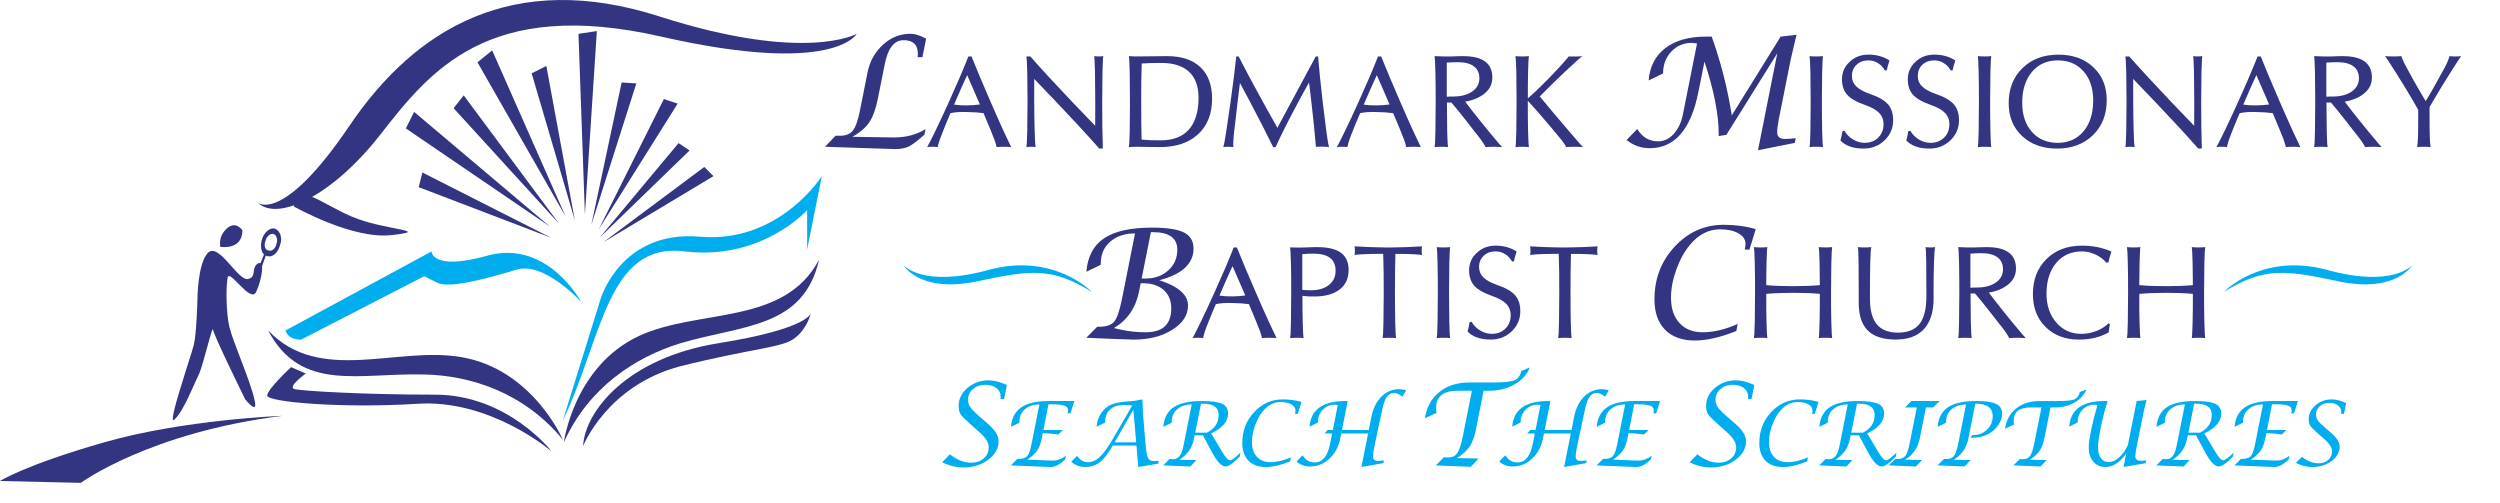 <?xml version="1.0" encoding="utf-8"?>
<!-- Generator: Adobe Illustrator 15.1.0, SVG Export Plug-In . SVG Version: 6.00 Build 0)  -->
<!DOCTYPE svg PUBLIC "-//W3C//DTD SVG 1.1//EN" "http://www.w3.org/Graphics/SVG/1.1/DTD/svg11.dtd">
<svg version="1.1" id="Layer_1" xmlns="http://www.w3.org/2000/svg" xmlns:xlink="http://www.w3.org/1999/xlink" x="0px" y="0px"
	 width="196.031px" height="39.42px" viewBox="0 0 196.031 39.42" style="enable-background:new 0 0 196.031 39.42;"
	 xml:space="preserve">
<style type="text/css">
<![CDATA[
	.st0{fill:#333582;}
	.st1{fill:#00AEEF;}
	.st2{fill-rule:evenodd;clip-rule:evenodd;fill:#333582;}
	.st3{fill-rule:evenodd;clip-rule:evenodd;fill:#00AEEF;}
]]>
</style>
<g>
	<g>
		<path class="st0" d="M64.689,11.509l0.829-0.864h0.339c0.463,0,0.801-0.134,1.015-0.403c0.214-0.268,0.399-0.788,0.555-1.558
			l0.595-2.988c0.175-0.883,0.578-1.612,1.208-2.186s1.346-0.861,2.147-0.861c0.358,0,0.772,0.128,1.243,0.385l-0.292,1.453h-0.374
			c0.012-0.101,0.018-0.185,0.018-0.251c0-0.724-0.374-1.085-1.121-1.085c-0.735,0-1.228,0.628-1.476,1.885l-0.537,2.685
			c-0.16,0.806-0.382,1.424-0.668,1.856c-0.286,0.432-0.731,0.815-1.334,1.149l3.263,0.053c0.938,0,1.762-0.218,2.474-0.654
			l-0.087,0.438c-0.545,0.482-0.954,0.791-1.229,0.925s-0.637,0.202-1.088,0.202L64.689,11.509z"/>
	</g>
	<g>
		<path class="st0" d="M127.546,10.972l0.835-0.858c0.393,0.646,0.939,0.969,1.64,0.969c0.459,0,0.865-0.195,1.22-0.584
			c0.354-0.389,0.595-0.904,0.724-1.546l1.103-5.544c-0.198-0.031-0.336-0.047-0.414-0.047c-0.642,0-1.177,0.229-1.604,0.686
			c-0.429,0.458-0.643,1.026-0.643,1.707l-1.132,0.555c0.082-1.085,0.516-1.93,1.302-2.533c0.785-0.603,1.842-0.905,3.169-0.905
			h0.473c0.72,2.004,1.244,4.064,1.575,6.18l3.828-6.18l1.249-0.146l-0.443,1.874l-0.951,4.768
			c-0.082,0.424-0.122,0.762-0.122,1.015c0,0.343,0.208,0.514,0.624,0.514c0.206,0,0.482-0.021,0.829-0.064l-0.076,0.373
			l-2.883,0.572l1.512-7.599l-3.992,6.396l-0.602,0.093v-0.169c0-1.521-0.371-3.41-1.114-5.667l-0.479,2.381
			c-0.584,2.938-1.855,4.406-3.816,4.406C128.67,11.62,128.068,11.404,127.546,10.972z"/>
	</g>
	<g>
		<path class="st0" d="M85.177,26.485l0.858-0.863h0.123c0.583,0,0.986-0.134,1.208-0.4s0.426-0.862,0.613-1.788L89,18.303
			c-0.801,0-1.449,0.215-1.943,0.645c-0.494,0.43-0.741,0.991-0.741,1.684v0.129l-1.132,0.548c0.097-1.19,0.56-2.064,1.389-2.623
			c0.829-0.558,2.076-0.837,3.741-0.837c1.175,0,2.014,0.126,2.518,0.379s0.756,0.673,0.756,1.261c0,1.187-0.895,2.016-2.685,2.486
			c1.501,0.482,2.252,1.144,2.252,1.983c0,0.751-0.41,1.385-1.231,1.9c-0.821,0.516-1.831,0.772-3.029,0.772l-1.383-0.046
			L85.177,26.485z M87.348,25.727l0.607,0.135c0.595,0.128,1.222,0.192,1.879,0.192c1.338,0,2.007-0.625,2.007-1.874
			c0-0.61-0.199-1.092-0.598-1.444c-0.399-0.352-0.942-0.527-1.631-0.527h-0.169l-0.128,0.653
			C89.058,24.138,88.402,25.093,87.348,25.727z M89.519,21.84h0.304c0.72,0,1.315-0.213,1.786-0.639
			c0.471-0.427,0.706-0.966,0.706-1.62c0-0.918-0.642-1.377-1.926-1.377h-0.146L89.519,21.84z"/>
	</g>
	<g>
		<path class="st0" d="M136.15,25.954c-1.237,0.498-2.322,0.747-3.257,0.747c-1.003,0-1.781-0.282-2.334-0.846
			c-0.553-0.564-0.829-1.358-0.829-2.382c0-1.622,0.53-3.002,1.591-4.14c1.06-1.138,2.343-1.707,3.849-1.707
			c0.898,0,1.733,0.113,2.504,0.339l-0.496,1.605h-0.368c0.039-0.183,0.059-0.333,0.059-0.45c0-0.338-0.185-0.613-0.555-0.823
			c-0.369-0.21-0.85-0.315-1.441-0.315c-0.891,0-1.671,0.397-2.34,1.191c-0.443,0.525-0.806,1.178-1.086,1.956
			c-0.279,0.779-0.42,1.517-0.42,2.214c0,0.841,0.221,1.503,0.662,1.985c0.442,0.483,1.048,0.725,1.818,0.725
			c0.863,0,1.782-0.218,2.755-0.654L136.15,25.954z"/>
	</g>
	<g>
		<path class="st0" d="M73.35,10.258C73.674,9.59,74.025,8.837,74.403,8c0.641-1.414,1.151-2.605,1.529-3.574h0.122h0.126
			c0.381,0.958,0.881,2.146,1.499,3.564c0.364,0.84,0.7,1.597,1.007,2.268l0.603,1.276c-0.168-0.017-0.359-0.025-0.572-0.025
			s-0.401,0.008-0.566,0.025c-0.044-0.179-0.095-0.354-0.154-0.524s-0.158-0.421-0.296-0.752l-0.58-1.387
			c-0.381-0.05-0.812-0.079-1.291-0.086c-0.489-0.02-0.922,0.008-1.3,0.086c-0.215,0.493-0.407,0.955-0.575,1.387
			c-0.125,0.304-0.216,0.541-0.273,0.711c-0.057,0.17-0.109,0.358-0.157,0.564c-0.122-0.017-0.26-0.025-0.416-0.025
			c-0.152,0-0.289,0.008-0.411,0.025c0.034-0.047,0.094-0.157,0.182-0.329C72.967,11.036,73.124,10.721,73.35,10.258z M74.925,7.94
			l-0.112,0.263c0.307,0.047,0.645,0.067,1.013,0.061c0.361-0.007,0.697-0.03,1.008-0.071L76.733,7.95l-0.895-2.06h-0.001
			C75.554,6.5,75.25,7.184,74.925,7.94z"/>
		<path class="st0" d="M81.131,10.257c0.013,0.432,0.025,0.734,0.035,0.904c0.01,0.171,0.022,0.295,0.036,0.373
			c-0.104-0.017-0.225-0.025-0.359-0.025c-0.135,0-0.255,0.008-0.359,0.025c0.013-0.067,0.024-0.187,0.033-0.357
			s0.02-0.477,0.033-0.919c0.013-0.685,0.02-1.448,0.02-2.288s-0.007-1.597-0.02-2.268c-0.014-0.442-0.025-0.749-0.033-0.919
			s-0.02-0.289-0.033-0.357h0.152h0.152c0.881,0.999,2.008,2.221,3.382,3.666l1.707,1.772l0.005-1.823
			c0-0.875-0.007-1.663-0.021-2.365c-0.014-0.445-0.024-0.753-0.033-0.924c-0.008-0.17-0.019-0.288-0.033-0.352
			c0.104,0.017,0.225,0.025,0.359,0.025c0.135,0,0.255-0.008,0.359-0.025c-0.014,0.064-0.024,0.182-0.033,0.352
			c-0.009,0.17-0.02,0.479-0.033,0.924c-0.013,0.699-0.02,1.485-0.02,2.359c0,1.444,0.017,2.649,0.051,3.614h-0.142h-0.141
			c-0.881-1-2.008-2.223-3.382-3.668l-1.717-1.789v1.769C81.099,8.813,81.111,9.578,81.131,10.257z"/>
		<path class="st0" d="M88.583,10.258c0.013-0.685,0.02-1.448,0.02-2.288c0-0.854-0.007-1.618-0.02-2.293
			c-0.014-0.445-0.025-0.753-0.033-0.924s-0.02-0.288-0.033-0.352l0.526,0.025l2.476-0.025c1.13,0,2,0.29,2.61,0.868
			c0.609,0.579,0.914,1.403,0.914,2.473c0,1.178-0.364,2.104-1.093,2.779c-0.729,0.675-1.731,1.013-3.007,1.013l-1.898-0.025
			l-0.526,0.025c0.013-0.064,0.025-0.182,0.035-0.354C88.56,11.011,88.57,10.704,88.583,10.258z M89.515,10.947
			c0.436,0.044,0.942,0.063,1.519,0.056c0.962,0,1.693-0.284,2.194-0.853c0.501-0.568,0.752-1.398,0.752-2.488
			c0-0.891-0.248-1.568-0.744-2.032c-0.496-0.464-1.224-0.696-2.182-0.696c-0.587,0-1.097,0.015-1.529,0.045
			c-0.03,0.847-0.044,1.843-0.041,2.987C89.484,9.116,89.495,10.11,89.515,10.947z"/>
		<path class="st0" d="M96.872,9.494c-0.077,0.611-0.126,1.052-0.148,1.324c-0.021,0.271-0.027,0.51-0.017,0.716
			c-0.115-0.017-0.246-0.025-0.391-0.025s-0.275,0.008-0.391,0.025c0.027-0.088,0.056-0.217,0.088-0.387
			c0.032-0.17,0.082-0.467,0.148-0.889l0.334-2.288c0.196-1.414,0.344-2.595,0.445-3.544h0.092h0.092
			c0.493,0.965,1.13,2.159,1.913,3.579l1.124,2.015h0.002l3.009-5.594h0.092h0.092c0.074,0.949,0.193,2.131,0.359,3.549
			c0.098,0.84,0.192,1.602,0.283,2.283c0.061,0.432,0.105,0.733,0.134,0.904s0.055,0.294,0.078,0.372
			c-0.151-0.024-0.323-0.036-0.516-0.036s-0.362,0.003-0.511,0.01c-0.074-0.948-0.193-2.131-0.358-3.549l-0.176-1.483h-0.006
			c-0.26,0.449-0.527,0.935-0.804,1.458c-0.765,1.421-1.372,2.623-1.82,3.604h-0.092h-0.092c-0.469-0.965-1.079-2.158-1.829-3.579
			l-0.781-1.458h0.004l-0.182,1.463L96.872,9.494z"/>
		<path class="st0" d="M105.472,10.258c0.323-0.668,0.675-1.421,1.053-2.258c0.641-1.414,1.15-2.605,1.528-3.574h0.122h0.126
			c0.382,0.958,0.881,2.146,1.499,3.564c0.364,0.84,0.7,1.597,1.008,2.268l0.602,1.276c-0.168-0.017-0.358-0.025-0.571-0.025
			c-0.212,0-0.401,0.008-0.566,0.025c-0.044-0.179-0.096-0.354-0.154-0.524c-0.06-0.17-0.158-0.421-0.296-0.752l-0.58-1.387
			c-0.382-0.05-0.812-0.079-1.291-0.086c-0.489-0.02-0.923,0.008-1.3,0.086c-0.216,0.493-0.407,0.955-0.575,1.387
			c-0.125,0.304-0.217,0.541-0.273,0.711c-0.058,0.17-0.11,0.358-0.157,0.564c-0.122-0.017-0.261-0.025-0.416-0.025
			c-0.151,0-0.289,0.008-0.41,0.025c0.033-0.047,0.095-0.157,0.182-0.329C105.088,11.036,105.246,10.721,105.472,10.258z
			 M107.046,7.94l-0.111,0.263c0.308,0.047,0.645,0.067,1.013,0.061c0.361-0.007,0.697-0.03,1.008-0.071l-0.101-0.243l-0.895-2.06
			h-0.001C107.675,6.5,107.372,7.184,107.046,7.94z"/>
		<path class="st0" d="M112.554,10.258c0.014-0.685,0.021-1.448,0.021-2.288c0-0.854-0.007-1.618-0.021-2.293
			c-0.014-0.445-0.024-0.753-0.033-0.924c-0.008-0.17-0.02-0.288-0.032-0.352c0.32,0.014,0.59,0.023,0.807,0.028
			c0.218,0.005,0.386,0.004,0.504-0.002c0.192-0.01,0.366-0.017,0.521-0.02s0.294-0.005,0.415-0.005
			c0.763,0,1.334,0.141,1.714,0.421c0.38,0.281,0.569,0.701,0.569,1.262c0,0.582-0.28,1.053-0.84,1.415
			c-0.361,0.23-0.792,0.387-1.291,0.472c0.348,0.462,0.765,0.994,1.25,1.597l0.563,0.693c0.392,0.472,0.659,0.793,0.805,0.963
			c0.146,0.17,0.238,0.274,0.278,0.311c-0.188-0.017-0.404-0.025-0.647-0.025c-0.242,0-0.458,0.008-0.646,0.025
			c-0.088-0.168-0.192-0.338-0.314-0.508c-0.121-0.17-0.318-0.425-0.592-0.766l-0.578-0.743c-0.445-0.569-0.846-1.063-1.2-1.481
			h-0.35c0,0.822,0.007,1.563,0.02,2.224c0.014,0.441,0.025,0.747,0.033,0.917c0.009,0.17,0.02,0.289,0.033,0.356
			c-0.155-0.017-0.331-0.025-0.526-0.025c-0.196,0-0.371,0.008-0.526,0.025c0.013-0.064,0.025-0.182,0.035-0.354
			C112.531,11.011,112.541,10.704,112.554,10.258z M113.445,7.585c0.152-0.014,0.311-0.019,0.477-0.015
			c0.631,0,1.136-0.131,1.514-0.392c0.378-0.261,0.566-0.611,0.566-1.049c0-0.404-0.145-0.714-0.436-0.93
			c-0.29-0.215-0.707-0.323-1.25-0.323c-0.317,0.003-0.607,0.015-0.871,0.035V7.585z"/>
		<path class="st0" d="M119.819,10.258c0.014,0.442,0.024,0.749,0.033,0.919c0.008,0.17,0.02,0.29,0.032,0.357
			c-0.155-0.017-0.33-0.025-0.526-0.025c-0.195,0-0.371,0.008-0.526,0.025c0.014-0.064,0.024-0.182,0.033-0.352
			c0.008-0.17,0.02-0.479,0.033-0.924c0.013-0.685,0.02-1.448,0.02-2.288c0-0.854-0.007-1.618-0.02-2.293
			c-0.014-0.445-0.025-0.753-0.033-0.924c-0.009-0.17-0.02-0.288-0.033-0.352c0.155,0.017,0.331,0.025,0.526,0.025
			c0.196,0,0.371-0.008,0.526-0.025c-0.013,0.068-0.024,0.187-0.032,0.357c-0.009,0.17-0.02,0.477-0.033,0.919
			c-0.014,0.618-0.019,1.291-0.016,2.02h0.016c0.457-0.395,0.989-0.903,1.597-1.524c0.661-0.675,1.191-1.257,1.592-1.747
			c0.158,0.003,0.338,0.005,0.537,0.005s0.377-0.009,0.532-0.025c-0.067,0.043-0.196,0.15-0.385,0.318
			c-0.189,0.168-0.533,0.487-1.033,0.955l-0.84,0.804l-1.084,1.077l1.124,1.352l1.149,1.347c0.412,0.479,0.691,0.804,0.84,0.975
			c0.149,0.17,0.242,0.271,0.279,0.301c-0.192-0.017-0.41-0.025-0.653-0.025c-0.246,0-0.465,0.008-0.657,0.025
			c-0.099-0.175-0.212-0.348-0.342-0.517c-0.13-0.168-0.339-0.422-0.625-0.759l-0.537-0.638c-0.587-0.685-1.09-1.256-1.509-1.711
			h-0.001l-0.005,0.056C119.798,8.815,119.805,9.58,119.819,10.258z"/>
	</g>
	<g>
		<path class="st0" d="M141.958,10.258c0.013-0.685,0.02-1.448,0.02-2.288c0-0.854-0.007-1.618-0.02-2.293
			c-0.014-0.442-0.024-0.749-0.033-0.919s-0.02-0.289-0.033-0.357c0.155,0.017,0.331,0.025,0.526,0.025
			c0.196,0,0.372-0.008,0.527-0.025c-0.014,0.068-0.025,0.187-0.033,0.357c-0.009,0.17-0.02,0.477-0.033,0.919
			c-0.014,0.682-0.021,1.445-0.021,2.288c0,0.851,0.007,1.615,0.021,2.293c0.014,0.442,0.024,0.749,0.033,0.919
			c0.008,0.17,0.02,0.29,0.033,0.357c-0.155-0.017-0.331-0.025-0.527-0.025c-0.195,0-0.371,0.008-0.526,0.025
			c0.014-0.067,0.025-0.188,0.036-0.359C141.934,11.006,141.945,10.701,141.958,10.258z"/>
		<path class="st0" d="M147.795,5.525c-0.139-0.25-0.321-0.444-0.547-0.582c-0.227-0.139-0.473-0.208-0.739-0.208
			c-0.381,0-0.692,0.115-0.934,0.344s-0.362,0.525-0.362,0.886c0,0.321,0.116,0.594,0.35,0.82c0.232,0.226,0.603,0.425,1.108,0.597
			c0.642,0.219,1.099,0.486,1.372,0.8c0.27,0.311,0.405,0.724,0.405,1.24c0,0.625-0.225,1.152-0.674,1.582
			c-0.449,0.431-0.997,0.646-1.646,0.646c-0.408,0-0.765-0.054-1.07-0.162c-0.306-0.108-0.555-0.267-0.747-0.476
			c0.041-0.138,0.071-0.257,0.092-0.357s0.041-0.218,0.061-0.357l0.163-0.049c0.155,0.281,0.379,0.51,0.671,0.686
			c0.291,0.176,0.596,0.264,0.913,0.264c0.436,0,0.791-0.137,1.067-0.41s0.415-0.625,0.415-1.053c0-0.351-0.116-0.646-0.35-0.886
			c-0.232-0.24-0.604-0.447-1.113-0.623c-0.648-0.223-1.11-0.488-1.387-0.795c-0.273-0.304-0.41-0.709-0.41-1.215
			c0-0.54,0.2-0.997,0.603-1.372c0.401-0.375,0.893-0.562,1.473-0.562c0.314,0,0.609,0.039,0.886,0.116
			c0.277,0.078,0.532,0.192,0.765,0.344c-0.051,0.149-0.091,0.277-0.121,0.385c-0.03,0.108-0.063,0.24-0.097,0.395H147.795z"/>
		<path class="st0" d="M152.959,5.525c-0.139-0.25-0.321-0.444-0.547-0.582c-0.227-0.139-0.473-0.208-0.739-0.208
			c-0.382,0-0.693,0.115-0.935,0.344s-0.361,0.525-0.361,0.886c0,0.321,0.116,0.594,0.349,0.82c0.233,0.226,0.603,0.425,1.109,0.597
			c0.641,0.219,1.099,0.486,1.372,0.8c0.27,0.311,0.404,0.724,0.404,1.24c0,0.625-0.225,1.152-0.673,1.582
			c-0.449,0.431-0.997,0.646-1.646,0.646c-0.408,0-0.766-0.054-1.07-0.162c-0.306-0.108-0.555-0.267-0.747-0.476
			c0.041-0.138,0.071-0.257,0.092-0.357c0.02-0.1,0.04-0.218,0.061-0.357l0.163-0.049c0.155,0.281,0.378,0.51,0.67,0.686
			c0.292,0.176,0.597,0.264,0.914,0.264c0.435,0,0.791-0.137,1.067-0.41s0.415-0.625,0.415-1.053c0-0.351-0.116-0.646-0.35-0.886
			c-0.232-0.24-0.604-0.447-1.113-0.623c-0.648-0.223-1.11-0.488-1.388-0.795c-0.273-0.304-0.41-0.709-0.41-1.215
			c0-0.54,0.201-0.997,0.603-1.372c0.401-0.375,0.893-0.562,1.474-0.562c0.313,0,0.609,0.039,0.886,0.116s0.531,0.192,0.765,0.344
			c-0.051,0.149-0.092,0.277-0.122,0.385c-0.03,0.108-0.063,0.24-0.096,0.395H152.959z"/>
		<path class="st0" d="M155.151,10.258c0.014-0.685,0.021-1.448,0.021-2.288c0-0.854-0.007-1.618-0.021-2.293
			c-0.014-0.442-0.024-0.749-0.033-0.919c-0.008-0.17-0.019-0.289-0.032-0.357c0.155,0.017,0.33,0.025,0.526,0.025
			c0.195,0,0.371-0.008,0.526-0.025c-0.014,0.068-0.024,0.187-0.033,0.357c-0.008,0.17-0.02,0.477-0.032,0.919
			c-0.014,0.682-0.021,1.445-0.021,2.288c0,0.851,0.007,1.615,0.021,2.293c0.013,0.442,0.024,0.749,0.032,0.919
			c0.009,0.17,0.02,0.29,0.033,0.357c-0.155-0.017-0.331-0.025-0.526-0.025c-0.196,0-0.371,0.008-0.526,0.025
			c0.014-0.067,0.025-0.188,0.035-0.359C155.127,11.006,155.137,10.701,155.151,10.258z"/>
		<path class="st0" d="M158.555,10.666c-0.7-0.657-1.05-1.515-1.05-2.574c0-1.131,0.36-2.048,1.081-2.751
			c0.72-0.704,1.659-1.056,2.816-1.056c1.131,0,2.046,0.329,2.744,0.987c0.699,0.658,1.048,1.517,1.048,2.577
			c0,1.131-0.36,2.047-1.081,2.749c-0.72,0.702-1.661,1.053-2.822,1.053C160.168,11.65,159.256,11.322,158.555,10.666z
			 M163.375,10.296c0.504-0.603,0.757-1.407,0.757-2.412c0-0.955-0.253-1.719-0.757-2.291c-0.505-0.572-1.181-0.858-2.028-0.858
			c-0.84,0-1.514,0.302-2.02,0.906c-0.506,0.604-0.76,1.409-0.76,2.415c0,0.952,0.254,1.714,0.76,2.286
			c0.506,0.572,1.18,0.858,2.02,0.858C162.195,11.2,162.871,10.899,163.375,10.296z"/>
		<path class="st0" d="M167.306,10.257c0.014,0.432,0.025,0.734,0.035,0.904c0.011,0.171,0.022,0.295,0.036,0.373
			c-0.105-0.017-0.225-0.025-0.36-0.025c-0.135,0-0.255,0.008-0.359,0.025c0.014-0.067,0.024-0.187,0.033-0.357
			s0.02-0.477,0.033-0.919c0.014-0.685,0.021-1.448,0.021-2.288s-0.007-1.597-0.021-2.268c-0.014-0.442-0.024-0.749-0.033-0.919
			s-0.02-0.289-0.033-0.357h0.152h0.151c0.882,0.999,2.009,2.221,3.383,3.666l1.706,1.772l0.006-1.823
			c0-0.875-0.008-1.663-0.021-2.365c-0.014-0.445-0.024-0.753-0.033-0.924c-0.008-0.17-0.02-0.288-0.033-0.352
			c0.105,0.017,0.225,0.025,0.36,0.025c0.135,0,0.254-0.008,0.359-0.025c-0.014,0.064-0.025,0.182-0.033,0.352
			c-0.009,0.17-0.02,0.479-0.033,0.924c-0.014,0.699-0.021,1.485-0.021,2.359c0,1.444,0.018,2.649,0.051,3.614h-0.141h-0.142
			c-0.881-1-2.009-2.223-3.383-3.668l-1.716-1.789v1.769C167.274,8.813,167.286,9.578,167.306,10.257z"/>
		<path class="st0" d="M174.439,10.258c0.324-0.668,0.675-1.421,1.053-2.258c0.642-1.414,1.151-2.605,1.529-3.574h0.121h0.127
			c0.382,0.958,0.881,2.146,1.499,3.564c0.364,0.84,0.7,1.597,1.007,2.268l0.603,1.276c-0.169-0.017-0.359-0.025-0.571-0.025
			c-0.213,0-0.401,0.008-0.566,0.025c-0.044-0.179-0.096-0.354-0.155-0.524c-0.059-0.17-0.157-0.421-0.296-0.752l-0.579-1.387
			c-0.382-0.05-0.813-0.079-1.291-0.086c-0.489-0.02-0.923,0.008-1.301,0.086c-0.215,0.493-0.407,0.955-0.575,1.387
			c-0.125,0.304-0.216,0.541-0.273,0.711s-0.109,0.358-0.156,0.564c-0.122-0.017-0.261-0.025-0.416-0.025
			c-0.152,0-0.289,0.008-0.411,0.025c0.034-0.047,0.095-0.157,0.183-0.329C174.056,11.036,174.213,10.721,174.439,10.258z
			 M176.014,7.94l-0.111,0.263c0.307,0.047,0.645,0.067,1.013,0.061c0.361-0.007,0.697-0.03,1.008-0.071l-0.102-0.243l-0.894-2.06
			h-0.002C176.643,6.5,176.338,7.184,176.014,7.94z"/>
		<path class="st0" d="M181.522,10.258c0.013-0.685,0.02-1.448,0.02-2.288c0-0.854-0.007-1.618-0.02-2.293
			c-0.014-0.445-0.024-0.753-0.033-0.924s-0.02-0.288-0.033-0.352c0.321,0.014,0.59,0.023,0.808,0.028
			c0.218,0.005,0.386,0.004,0.504-0.002c0.192-0.01,0.366-0.017,0.521-0.02s0.293-0.005,0.415-0.005
			c0.763,0,1.334,0.141,1.714,0.421c0.379,0.281,0.569,0.701,0.569,1.262c0,0.582-0.28,1.053-0.841,1.415
			c-0.36,0.23-0.791,0.387-1.291,0.472c0.348,0.462,0.765,0.994,1.251,1.597l0.562,0.693c0.392,0.472,0.66,0.793,0.806,0.963
			c0.145,0.17,0.237,0.274,0.278,0.311c-0.189-0.017-0.405-0.025-0.647-0.025c-0.243,0-0.459,0.008-0.647,0.025
			c-0.088-0.168-0.192-0.338-0.313-0.508c-0.122-0.17-0.319-0.425-0.593-0.766l-0.577-0.743c-0.446-0.569-0.847-1.063-1.201-1.481
			h-0.35c0,0.822,0.007,1.563,0.021,2.224c0.014,0.441,0.024,0.747,0.033,0.917c0.008,0.17,0.02,0.289,0.032,0.356
			c-0.155-0.017-0.33-0.025-0.526-0.025c-0.195,0-0.371,0.008-0.526,0.025c0.014-0.064,0.025-0.182,0.036-0.354
			C181.498,11.011,181.508,10.704,181.522,10.258z M182.413,7.585c0.152-0.014,0.311-0.019,0.476-0.015
			c0.632,0,1.136-0.131,1.514-0.392c0.378-0.261,0.567-0.611,0.567-1.049c0-0.404-0.146-0.714-0.436-0.93
			c-0.29-0.215-0.707-0.323-1.25-0.323c-0.317,0.003-0.607,0.015-0.871,0.035V7.585z"/>
		<path class="st0" d="M189.617,8.608c-0.304-0.54-0.677-1.173-1.119-1.898l-0.643-1.033c-0.301-0.473-0.507-0.794-0.618-0.964
			s-0.184-0.274-0.218-0.312c0.186,0.017,0.398,0.025,0.638,0.025s0.452-0.008,0.638-0.025c0.064,0.189,0.138,0.369,0.22,0.54
			c0.083,0.17,0.216,0.416,0.397,0.736l0.386,0.699c0.337,0.601,0.64,1.117,0.906,1.549l0.002,0.002
			c0.256-0.412,0.537-0.898,0.844-1.459l0.435-0.791c0.162-0.284,0.283-0.51,0.362-0.681s0.157-0.369,0.235-0.595
			c0.135,0.017,0.287,0.025,0.456,0.025s0.318-0.008,0.45-0.025c-0.033,0.037-0.106,0.141-0.218,0.312s-0.316,0.492-0.617,0.964
			l-0.598,0.957c-0.404,0.665-0.754,1.252-1.048,1.762v0.587c0,0.797,0.005,1.365,0.016,1.704c0.01,0.339,0.032,0.622,0.065,0.848
			c-0.155-0.017-0.331-0.025-0.526-0.025s-0.371,0.008-0.526,0.025c0.033-0.226,0.056-0.509,0.065-0.848
			c0.011-0.339,0.016-0.907,0.016-1.704V8.608z"/>
	</g>
	<g>
		<path class="st0" d="M94.158,25.235c0.324-0.669,0.675-1.421,1.053-2.259c0.641-1.414,1.151-2.604,1.529-3.574h0.122h0.126
			c0.381,0.958,0.881,2.147,1.499,3.564c0.364,0.841,0.7,1.597,1.008,2.269l0.602,1.275c-0.168-0.017-0.358-0.025-0.571-0.025
			c-0.212,0-0.401,0.009-0.566,0.025c-0.044-0.179-0.096-0.354-0.154-0.524c-0.06-0.17-0.158-0.421-0.296-0.751l-0.58-1.388
			c-0.381-0.051-0.812-0.079-1.291-0.086c-0.489-0.021-0.922,0.009-1.3,0.086c-0.215,0.493-0.407,0.955-0.575,1.388
			c-0.125,0.304-0.216,0.54-0.273,0.711c-0.057,0.17-0.109,0.358-0.157,0.564c-0.122-0.017-0.26-0.025-0.416-0.025
			c-0.152,0-0.289,0.009-0.411,0.025c0.034-0.047,0.094-0.157,0.182-0.329C93.775,26.013,93.932,25.697,94.158,25.235z
			 M95.733,22.916l-0.112,0.264c0.307,0.047,0.645,0.067,1.013,0.061c0.361-0.007,0.697-0.03,1.008-0.071l-0.101-0.242l-0.895-2.061
			h-0.001C96.362,21.477,96.058,22.16,95.733,22.916z"/>
		<path class="st0" d="M101.226,25.235c0.013-0.686,0.02-1.448,0.02-2.289c0.004-0.837-0.003-1.595-0.02-2.272
			c-0.014-0.442-0.025-0.749-0.033-0.919c-0.009-0.17-0.02-0.29-0.033-0.357c0.267,0.01,0.5,0.015,0.701,0.015
			s0.37-0.003,0.509-0.01c0.183-0.01,0.35-0.017,0.501-0.02c0.152-0.003,0.292-0.005,0.421-0.005c0.833,0,1.451,0.147,1.853,0.44
			c0.401,0.294,0.603,0.747,0.603,1.357c0,0.658-0.237,1.169-0.712,1.531c-0.474,0.363-1.143,0.544-2.007,0.544
			c-0.334,0.004-0.635-0.013-0.901-0.05c-0.003,0.749,0.004,1.427,0.021,2.035c0.014,0.445,0.024,0.753,0.033,0.924
			c0.008,0.17,0.02,0.287,0.032,0.352c-0.155-0.017-0.33-0.025-0.526-0.025c-0.195,0-0.371,0.009-0.526,0.025
			c0.014-0.067,0.025-0.188,0.035-0.359C101.202,25.982,101.212,25.677,101.226,25.235z M102.117,22.729
			c0.213,0.021,0.442,0.031,0.688,0.031c0.584,0,1.051-0.14,1.399-0.418c0.35-0.278,0.524-0.65,0.524-1.116
			c0-0.442-0.146-0.775-0.436-1s-0.719-0.337-1.286-0.337c-0.327,0-0.624,0.014-0.891,0.041V22.729z"/>
		<path class="st0" d="M108.48,25.234c0.014-0.687,0.021-1.449,0.021-2.29c0.003-1.18-0.01-2.192-0.041-3.04l-0.546,0.005
			c-0.338,0-0.676,0.008-1.016,0.025c-0.339,0.017-0.567,0.037-0.686,0.061c0.02-0.098,0.03-0.211,0.03-0.339
			c0-0.128-0.011-0.242-0.03-0.339c0.378,0.023,0.805,0.044,1.28,0.061c0.477,0.017,0.843,0.025,1.099,0.025h0.269h0.269
			c0.276,0,0.652-0.008,1.129-0.025c0.476-0.017,0.893-0.037,1.25-0.061c-0.021,0.098-0.03,0.211-0.03,0.339
			c0,0.128,0.01,0.241,0.03,0.339c-0.125-0.023-0.356-0.044-0.696-0.061c-0.339-0.017-0.674-0.025-1.005-0.025h-0.39
			c-0.023,0.845-0.035,1.854-0.035,3.029c0,0.852,0.007,1.616,0.021,2.296c0.013,0.442,0.024,0.749,0.032,0.919
			c0.009,0.171,0.02,0.29,0.033,0.357c-0.155-0.017-0.331-0.025-0.526-0.025c-0.196,0-0.371,0.009-0.526,0.025
			c0.014-0.067,0.025-0.188,0.035-0.359C108.457,25.982,108.466,25.677,108.48,25.234z"/>
		<path class="st0" d="M112.722,25.235c0.014-0.686,0.021-1.448,0.021-2.289c0-0.854-0.007-1.618-0.021-2.293
			c-0.013-0.442-0.024-0.749-0.032-0.919c-0.009-0.17-0.02-0.289-0.033-0.357c0.155,0.017,0.331,0.025,0.526,0.025
			c0.196,0,0.371-0.008,0.526-0.025c-0.014,0.068-0.024,0.187-0.032,0.357c-0.009,0.17-0.02,0.477-0.033,0.919
			c-0.014,0.682-0.021,1.444-0.021,2.288c0,0.851,0.007,1.615,0.021,2.294c0.014,0.441,0.024,0.748,0.033,0.918
			c0.008,0.171,0.019,0.29,0.032,0.357c-0.155-0.017-0.33-0.025-0.526-0.025c-0.195,0-0.371,0.009-0.526,0.025
			c0.014-0.067,0.025-0.188,0.035-0.359C112.699,25.982,112.709,25.677,112.722,25.235z"/>
		<path class="st0" d="M118.56,20.502c-0.139-0.25-0.321-0.444-0.547-0.583c-0.227-0.139-0.473-0.208-0.739-0.208
			c-0.382,0-0.693,0.115-0.935,0.344c-0.241,0.229-0.361,0.525-0.361,0.886c0,0.32,0.116,0.594,0.349,0.819
			c0.233,0.227,0.603,0.426,1.109,0.598c0.641,0.22,1.099,0.486,1.372,0.8c0.27,0.311,0.404,0.724,0.404,1.24
			c0,0.625-0.225,1.152-0.673,1.582c-0.449,0.431-0.997,0.646-1.646,0.646c-0.408,0-0.766-0.054-1.07-0.162
			c-0.306-0.107-0.555-0.267-0.747-0.476c0.041-0.139,0.071-0.258,0.092-0.357c0.02-0.099,0.04-0.218,0.061-0.356l0.163-0.049
			c0.155,0.281,0.378,0.51,0.67,0.686c0.292,0.177,0.597,0.265,0.914,0.265c0.435,0,0.791-0.137,1.067-0.41s0.415-0.624,0.415-1.053
			c0-0.352-0.116-0.646-0.35-0.887c-0.232-0.239-0.604-0.446-1.113-0.622c-0.648-0.223-1.11-0.488-1.388-0.795
			c-0.273-0.304-0.41-0.709-0.41-1.215c0-0.54,0.201-0.998,0.603-1.372c0.401-0.375,0.893-0.562,1.474-0.562
			c0.313,0,0.609,0.039,0.886,0.116s0.531,0.192,0.765,0.344c-0.051,0.149-0.092,0.277-0.122,0.385
			c-0.03,0.108-0.063,0.24-0.096,0.396H118.56z"/>
		<path class="st0" d="M122.245,25.234c0.014-0.687,0.021-1.449,0.021-2.29c0.004-1.18-0.01-2.192-0.04-3.04l-0.547,0.005
			c-0.338,0-0.676,0.008-1.016,0.025c-0.339,0.017-0.567,0.037-0.686,0.061c0.021-0.098,0.03-0.211,0.03-0.339
			c0-0.128-0.01-0.242-0.03-0.339c0.378,0.023,0.805,0.044,1.281,0.061c0.476,0.017,0.842,0.025,1.099,0.025h0.268h0.269
			c0.276,0,0.653-0.008,1.129-0.025c0.476-0.017,0.893-0.037,1.25-0.061c-0.02,0.098-0.03,0.211-0.03,0.339
			c0,0.128,0.011,0.241,0.03,0.339c-0.124-0.023-0.356-0.044-0.695-0.061c-0.34-0.017-0.675-0.025-1.005-0.025h-0.391
			c-0.023,0.845-0.035,1.854-0.035,3.029c0,0.852,0.007,1.616,0.021,2.296c0.014,0.442,0.024,0.749,0.033,0.919
			c0.008,0.171,0.019,0.29,0.032,0.357c-0.155-0.017-0.33-0.025-0.526-0.025c-0.195,0-0.371,0.009-0.526,0.025
			c0.014-0.067,0.025-0.188,0.035-0.359C122.221,25.982,122.232,25.677,122.245,25.234z"/>
	</g>
	<g>
		<path class="st0" d="M137.596,25.235c0.014-0.686,0.021-1.448,0.021-2.289c0.003-0.854-0.004-1.618-0.021-2.293
			c-0.014-0.442-0.024-0.749-0.033-0.919s-0.02-0.289-0.033-0.357c0.155,0.017,0.331,0.025,0.527,0.025
			c0.195,0,0.371-0.008,0.526-0.025c-0.014,0.064-0.024,0.182-0.033,0.353c-0.009,0.171-0.02,0.479-0.033,0.925
			c-0.014,0.524-0.02,1.092-0.02,1.704c0.614,0.054,1.313,0.081,2.096,0.081c0.786,0,1.488-0.027,2.105-0.081l-0.02-1.704
			c-0.014-0.446-0.025-0.754-0.033-0.925c-0.009-0.17-0.02-0.288-0.033-0.353c0.155,0.017,0.331,0.025,0.526,0.025
			c0.196,0,0.371-0.008,0.526-0.025c-0.013,0.068-0.024,0.187-0.032,0.357c-0.009,0.17-0.02,0.477-0.033,0.919
			c-0.014,0.682-0.021,1.444-0.021,2.288c-0.003,0.851,0.004,1.615,0.021,2.294c0.014,0.441,0.024,0.748,0.033,0.918
			c0.008,0.171,0.02,0.29,0.032,0.357c-0.155-0.017-0.33-0.025-0.526-0.025c-0.195,0-0.371,0.009-0.526,0.025
			c0.014-0.064,0.024-0.182,0.033-0.352c0.008-0.171,0.02-0.479,0.033-0.924c0.017-0.655,0.023-1.386,0.02-2.192
			c-0.61-0.058-1.31-0.084-2.096-0.081c-0.786,0-1.486,0.027-2.101,0.081c-0.011,0.81-0.005,1.541,0.015,2.192
			c0.014,0.445,0.024,0.753,0.033,0.924c0.009,0.17,0.02,0.287,0.033,0.352c-0.155-0.017-0.331-0.025-0.526-0.025
			c-0.196,0-0.372,0.009-0.527,0.025c0.014-0.067,0.025-0.188,0.036-0.359C137.573,25.982,137.583,25.677,137.596,25.235z"/>
		<path class="st0" d="M151.618,23.397c0,1.057-0.251,1.858-0.754,2.407c-0.503,0.548-1.24,0.822-2.212,0.822
			c-0.985,0-1.715-0.234-2.189-0.703c-0.474-0.47-0.713-1.193-0.716-2.172v-0.734l-0.01-2.364c-0.007-0.418-0.014-0.713-0.021-0.883
			s-0.019-0.301-0.035-0.393c0.154,0.017,0.33,0.025,0.525,0.025c0.196,0,0.371-0.008,0.526-0.025
			c-0.021,0.095-0.035,0.227-0.046,0.397c-0.01,0.17-0.021,0.463-0.035,0.878c-0.017,0.698-0.025,1.485-0.025,2.359v0.42
			c0.003,0.901,0.184,1.568,0.542,2.002c0.357,0.434,0.908,0.65,1.651,0.65c0.776,0,1.344-0.229,1.701-0.688
			c0.358-0.459,0.535-1.185,0.532-2.177v-0.202l-0.011-2.364c-0.007-0.432-0.013-0.733-0.02-0.904s-0.018-0.294-0.03-0.372
			c0.11,0.017,0.235,0.025,0.373,0.025s0.263-0.008,0.374-0.025c-0.023,0.118-0.042,0.263-0.054,0.433s-0.024,0.451-0.038,0.843
			c-0.02,0.698-0.03,1.485-0.03,2.359V23.397z"/>
		<path class="st0" d="M153.614,25.235c0.014-0.686,0.021-1.448,0.021-2.289c0-0.854-0.007-1.618-0.021-2.293
			c-0.014-0.445-0.024-0.753-0.033-0.924c-0.008-0.17-0.02-0.288-0.032-0.352c0.32,0.014,0.589,0.023,0.807,0.028
			c0.218,0.005,0.386,0.004,0.504-0.002c0.192-0.01,0.366-0.017,0.521-0.02s0.294-0.005,0.415-0.005
			c0.763,0,1.334,0.141,1.714,0.421c0.38,0.281,0.569,0.702,0.569,1.262c0,0.582-0.28,1.053-0.84,1.415
			c-0.361,0.229-0.792,0.387-1.291,0.471c0.348,0.462,0.765,0.994,1.25,1.598l0.563,0.692c0.392,0.473,0.659,0.793,0.805,0.964
			c0.145,0.17,0.238,0.273,0.278,0.311c-0.188-0.017-0.404-0.025-0.647-0.025c-0.242,0-0.458,0.009-0.646,0.025
			c-0.088-0.169-0.192-0.338-0.314-0.508c-0.121-0.171-0.318-0.426-0.592-0.767l-0.578-0.742c-0.445-0.57-0.846-1.063-1.2-1.481
			h-0.35c0,0.822,0.007,1.563,0.02,2.224c0.014,0.442,0.024,0.748,0.033,0.918s0.02,0.289,0.033,0.356
			c-0.155-0.017-0.331-0.025-0.526-0.025c-0.196,0-0.372,0.009-0.526,0.025c0.013-0.064,0.024-0.183,0.035-0.354
			C153.59,25.987,153.6,25.681,153.614,25.235z M154.504,22.562c0.152-0.013,0.311-0.019,0.477-0.015
			c0.631,0,1.136-0.131,1.514-0.392s0.566-0.61,0.566-1.049c0-0.404-0.145-0.714-0.436-0.93c-0.29-0.215-0.707-0.323-1.25-0.323
			c-0.317,0.003-0.607,0.015-0.871,0.035V22.562z"/>
		<path class="st0" d="M165.44,25.447c-0.023,0.115-0.042,0.216-0.056,0.304s-0.023,0.191-0.03,0.31
			c-0.358,0.195-0.725,0.339-1.099,0.43c-0.375,0.091-0.792,0.137-1.251,0.137c-1.069,0-1.938-0.329-2.602-0.987
			c-0.665-0.658-0.998-1.517-0.998-2.576c0-1.131,0.354-2.047,1.061-2.749s1.63-1.053,2.768-1.053c0.435,0,0.839,0.037,1.212,0.111
			s0.745,0.191,1.116,0.349c-0.054,0.166-0.098,0.308-0.132,0.428c-0.033,0.12-0.069,0.265-0.106,0.433l-0.167,0.007
			c-0.227-0.268-0.512-0.48-0.857-0.639c-0.347-0.159-0.696-0.238-1.051-0.238c-0.84,0-1.513,0.302-2.019,0.906
			c-0.506,0.604-0.759,1.409-0.759,2.415c0,0.911,0.256,1.662,0.769,2.255s1.163,0.889,1.949,0.889c0.411,0,0.811-0.075,1.196-0.226
			c0.387-0.15,0.71-0.355,0.97-0.615L165.44,25.447z"/>
		<path class="st0" d="M166.847,25.235c0.014-0.686,0.021-1.448,0.021-2.289c0.003-0.854-0.004-1.618-0.021-2.293
			c-0.014-0.442-0.024-0.749-0.033-0.919c-0.008-0.17-0.02-0.289-0.032-0.357c0.154,0.017,0.33,0.025,0.526,0.025
			c0.195,0,0.371-0.008,0.526-0.025c-0.014,0.064-0.024,0.182-0.033,0.353c-0.009,0.171-0.02,0.479-0.033,0.925
			c-0.013,0.524-0.02,1.092-0.02,1.704c0.614,0.054,1.313,0.081,2.096,0.081c0.786,0,1.488-0.027,2.105-0.081l-0.02-1.704
			c-0.014-0.446-0.024-0.754-0.033-0.925c-0.009-0.17-0.02-0.288-0.033-0.353c0.155,0.017,0.331,0.025,0.526,0.025
			c0.196,0,0.372-0.008,0.527-0.025c-0.014,0.068-0.025,0.187-0.033,0.357c-0.009,0.17-0.02,0.477-0.033,0.919
			c-0.014,0.682-0.021,1.444-0.021,2.288c-0.003,0.851,0.004,1.615,0.021,2.294c0.014,0.441,0.024,0.748,0.033,0.918
			c0.008,0.171,0.02,0.29,0.033,0.357c-0.155-0.017-0.331-0.025-0.527-0.025c-0.195,0-0.371,0.009-0.526,0.025
			c0.014-0.064,0.024-0.182,0.033-0.352c0.009-0.171,0.02-0.479,0.033-0.924c0.017-0.655,0.023-1.386,0.02-2.192
			c-0.61-0.058-1.31-0.084-2.096-0.081c-0.786,0-1.486,0.027-2.101,0.081c-0.011,0.81-0.005,1.541,0.015,2.192
			c0.014,0.445,0.024,0.753,0.033,0.924c0.009,0.17,0.02,0.287,0.033,0.352c-0.155-0.017-0.331-0.025-0.526-0.025
			c-0.196,0-0.372,0.009-0.526,0.025c0.013-0.067,0.024-0.188,0.035-0.359C166.824,25.982,166.833,25.677,166.847,25.235z"/>
	</g>
	<g>
		<path class="st2" d="M44.136,34.477c0,0-2.376-5.544-7.992-6.479c-5.04-0.864-11.088,2.159-15.12-2.088
			c2.592,4.896,7.128,3.312,12.24,3.455C36.936,29.437,41.112,30.805,44.136,34.477z"/>
		<path class="st2" d="M44.208,34.693c0,0,0.792-5.977,5.904-8.353c4.68-2.16,11.376-0.792,14.112-5.977
			c-1.224,5.4-6.048,5.112-10.872,6.553C49.824,27.997,46.152,30.373,44.208,34.693z"/>
		<path class="st3" d="M22.392,25.909l11.448-6.192c0,0,0,1.584,4.536,0.288c4.608-1.152,7.2,3.672,7.2,3.672
			s-2.952-3.24-5.112-2.521c-2.16,0.648-5.256,1.513-6.192,1.009c-1.008-0.505-1.008-0.505-1.008-0.505l-9.648,4.969
			C23.616,26.629,22.608,26.701,22.392,25.909z"/>
		<path class="st3" d="M44.136,32.965l2.952-9.504c0,0,1.584-5.472,7.848-4.896c6.192,0.504,9.504-4.752,9.504-4.752l-1.152,5.759
			v-3.096c0,0-3.528,3.96-9.576,3.24C47.592,18.925,47.232,26.557,44.136,32.965z"/>
		<g>
			<polygon class="st2" points="43.2,18.637 33.12,13.525 32.832,14.677 			"/>
			<polygon class="st2" points="43.128,17.773 32.472,8.773 31.824,10.069 			"/>
			<polygon class="st2" points="43.848,17.557 36.36,7.477 35.568,8.485 			"/>
			<polygon class="st2" points="44.352,16.981 38.592,3.949 37.44,4.885 			"/>
			<polygon class="st2" points="45.072,17.269 42.84,5.173 41.688,5.749 			"/>
			<polygon class="st2" points="45.864,16.837 46.8,2.437 45.36,2.653 			"/>
			<polygon class="st2" points="46.368,17.629 49.896,6.541 48.744,6.469 			"/>
			<polygon class="st2" points="46.944,17.989 53.136,8.125 52.056,7.765 			"/>
			<polygon class="st2" points="47.016,18.637 54.072,11.797 53.208,11.221 			"/>
			<polygon class="st2" points="47.304,18.997 55.944,13.813 55.224,13.093 			"/>
			<path class="st2" d="M20.232,15.901c0,0,1.944,1.656,7.128-5.976c5.184-7.704,12.888-12.312,24.336-8.64
				c11.448,3.672,15.48,1.368,15.48,1.368S65.448,5.965,51.84,2.869c-13.608-3.096-18.144,2.736-22.032,7.704
				C25.92,15.541,21.672,17.341,20.232,15.901z"/>
			<path class="st2" d="M23.04,16.189c0,0,4.68,2.664,7.776,2.232c3.096-0.36-0.72-0.36-3.24-1.44S23.256,14.173,23.04,16.189z"/>
		</g>
		<path class="st2" d="M22.824,28.789c0,0-1.872,1.728-1.872,2.232c0,0.504,5.832,1.007,11.664,0.647
			c5.832-0.433,10.656,3.744,10.656,3.744s-3.456-4.465-9.144-4.465c-5.616,0-10.368-0.288-11.016-0.432s0.864-1.224,0.864-1.224
			L22.824,28.789z"/>
		<path class="st2" d="M45.72,34.981c0,0,1.872-4.752,7.632-6.265c5.76-1.439,8.064-1.439,9-2.231
			c1.008-0.792,1.224-1.944,1.224-1.944s-0.072,1.224-7.272,2.376C49.176,28.068,45.864,32.244,45.72,34.981z"/>
		<g>
			<path class="st2" d="M19.008,18.061c0,0-0.504-0.792-1.224-0.144c-0.72,0.648-0.504,1.44-0.504,1.44S19.008,19.645,19.008,18.061
				z"/>
			<path class="st2" d="M15.48,23.532c0,0,0-2.951,0.864-3.743c0.864-0.72,2.304,2.232,3.096,2.088
				c0.72-0.144,0.216-0.864,0.792-1.225c0.576-0.288,0.288,1.296-0.144,2.232c-0.432,0.937-2.016-1.729-2.232-1.151
				c-0.144,0.647-0.144,2.808,0.144,3.96c0.288,1.151,1.656,4.247,1.944,5.615c0.36,1.368-0.72,0-0.72,0s-2.52-5.111-2.52-5.472
				c-0.072-0.288-0.72,2.592-1.08,3.456c-0.432,0.863-1.224,2.951-1.944,3.6c-0.648,0.648,1.296-4.968,1.512-5.832
				C15.408,26.269,15.48,23.532,15.48,23.532z"/>
		</g>
		<path class="st2" d="M22.176,32.605c0,0-7.776,0.287-14.04,2.088C1.872,36.493,0,37.717,0,37.717l6.336,0.144
			C6.336,37.86,11.736,33.901,22.176,32.605z"/>
		<g>
			<path class="st2" d="M21.528,17.917c0.432,0.144,0.648,0.72,0.432,1.296c-0.144,0.576-0.576,1.008-1.008,0.864
				c-0.432-0.072-0.576-0.648-0.432-1.224C20.664,18.277,21.096,17.845,21.528,17.917L21.528,17.917z M21.456,18.349
				c-0.288-0.072-0.576,0.216-0.648,0.576c-0.144,0.36,0,0.72,0.288,0.72c0.216,0.072,0.504-0.144,0.576-0.504
				C21.816,18.781,21.672,18.421,21.456,18.349z"/>
			<polygon class="st2" points="20.736,19.86 20.16,21.301 20.376,21.373 20.88,19.933 			"/>
		</g>
	</g>
	<g>
		<path class="st1" d="M73.877,36.247l0.611-0.624c0.539,0.437,1.097,0.655,1.674,0.655c0.401,0,0.729-0.114,0.984-0.341
			c0.255-0.228,0.382-0.52,0.382-0.877c0-0.352-0.24-0.739-0.721-1.165l-0.62-0.549c-0.46-0.404-0.745-0.688-0.854-0.853
			c-0.11-0.164-0.165-0.384-0.165-0.659c0-0.548,0.231-1.021,0.694-1.417c0.463-0.397,1.015-0.596,1.657-0.596
			c0.407,0,0.885,0.122,1.433,0.364l-0.22,1.104h-0.277c0.006-0.091,0.009-0.154,0.009-0.189c0-0.277-0.111-0.502-0.334-0.672
			s-0.517-0.255-0.883-0.255c-0.378,0-0.696,0.112-0.954,0.336c-0.258,0.225-0.387,0.502-0.387,0.833
			c0,0.223,0.065,0.426,0.195,0.611c0.13,0.184,0.402,0.452,0.815,0.804l0.519,0.448c0.577,0.495,0.866,0.958,0.866,1.389
			c0,0.565-0.271,1.051-0.813,1.455s-1.188,0.605-1.938,0.605C74.978,36.655,74.419,36.52,73.877,36.247z"/>
	</g>
	<g>
		<path class="st1" d="M112.582,36.493l0.65-0.65l0.065,0.018c0.035,0.006,0.12,0.009,0.255,0.009c0.325,0,0.566-0.115,0.723-0.347
			c0.157-0.231,0.303-0.685,0.438-1.358l0.699-3.524h-1.112c-1.128,0-1.692,0.445-1.692,1.336c0,0.105,0.014,0.236,0.04,0.391
			l-0.914,0.427c0.123-0.861,0.497-1.544,1.12-2.048c0.625-0.504,1.409-0.756,2.355-0.756h1.863c0.841,0,1.398-0.056,1.67-0.167
			c0.273-0.111,0.457-0.358,0.555-0.743l0.658-0.268c-0.205,0.545-0.601,0.986-1.186,1.322c-0.587,0.338-1.252,0.506-1.996,0.506
			h-0.439l-0.61,3.063c-0.108,0.552-0.269,0.985-0.481,1.304c-0.212,0.317-0.546,0.622-1,0.911l1.697,0.035l-0.611,0.65
			L112.582,36.493z"/>
	</g>
	<g>
		<path class="st1" d="M132.486,36.247l0.611-0.624c0.538,0.437,1.097,0.655,1.674,0.655c0.401,0,0.729-0.114,0.984-0.341
			c0.255-0.228,0.383-0.52,0.383-0.877c0-0.352-0.241-0.739-0.721-1.165l-0.62-0.549c-0.46-0.404-0.745-0.688-0.854-0.853
			c-0.11-0.164-0.165-0.384-0.165-0.659c0-0.548,0.231-1.021,0.694-1.417c0.463-0.397,1.016-0.596,1.656-0.596
			c0.407,0,0.885,0.122,1.434,0.364l-0.221,1.104h-0.276c0.006-0.091,0.009-0.154,0.009-0.189c0-0.277-0.111-0.502-0.334-0.672
			s-0.518-0.255-0.883-0.255c-0.379,0-0.696,0.112-0.954,0.336c-0.258,0.225-0.387,0.502-0.387,0.833
			c0,0.223,0.065,0.426,0.195,0.611c0.131,0.184,0.402,0.452,0.815,0.804l0.519,0.448c0.577,0.495,0.866,0.958,0.866,1.389
			c0,0.565-0.271,1.051-0.813,1.455s-1.188,0.605-1.938,0.605C133.585,36.655,133.028,36.52,132.486,36.247z"/>
	</g>
	<g>
		<path class="st1" d="M79.268,36.493l0.504-0.508h0.058c0.346,0,0.583-0.071,0.714-0.215c0.131-0.143,0.244-0.458,0.339-0.943
			l0.621-3.115c-0.468,0-0.847,0.126-1.136,0.377c-0.289,0.251-0.433,0.579-0.433,0.984v0.074l-0.662,0.321
			c0.057-0.689,0.327-1.198,0.812-1.528c0.484-0.329,1.201-0.494,2.152-0.494h2.005l-0.303,0.965h-0.215
			c0.018-0.089,0.027-0.168,0.027-0.238c0-0.18-0.103-0.304-0.309-0.372c-0.206-0.068-0.581-0.103-1.124-0.103h-0.105l-0.396,2.02
			h1.521l-0.348,0.351c-0.516-0.065-0.867-0.099-1.054-0.099h-0.17l-0.072,0.367c-0.08,0.413-0.201,0.741-0.363,0.982
			c-0.162,0.242-0.423,0.482-0.782,0.721l1.637,0.064l0.358,0.01c0.371,0,0.717-0.126,1.04-0.378l-0.054,0.272
			c-0.402,0.407-0.781,0.61-1.136,0.61l-0.157-0.003L79.268,36.493z"/>
		<path class="st1" d="M83.998,36.207l0.46-0.464c0.216,0.332,0.499,0.498,0.849,0.498c0.334,0,0.648-0.14,0.943-0.418
			s0.646-0.772,1.056-1.481l1.47-2.541c-0.248-0.029-0.46-0.044-0.638-0.044c-0.475,0-0.842,0.119-1.1,0.356
			c-0.258,0.238-0.387,0.578-0.387,1.02l-0.668,0.331c0.043-0.428,0.163-0.782,0.358-1.062c0.216-0.312,0.471-0.534,0.764-0.666
			c0.293-0.132,0.718-0.217,1.275-0.256c0.111-0.007,0.28-0.02,0.504-0.038l0.696-0.126l0.044,1.137l0.198,2.357
			c0.045,0.549,0.11,0.91,0.193,1.084s0.232,0.261,0.448,0.261c0.039,0,0.172-0.007,0.399-0.021l-0.044,0.226l-1.565,0.259
			l-0.14-1.681h-1.858c-0.359,0.623-0.699,1.059-1.02,1.308c-0.321,0.249-0.703,0.373-1.146,0.373
			C84.668,36.619,84.305,36.481,83.998,36.207z M87.401,34.686h1.688l-0.218-2.563L87.401,34.686z"/>
		<path class="st1" d="M91.21,36.493l0.504-0.505h0.044c0.011,0,0.035,0.004,0.072,0.011c0.039,0.007,0.082,0.01,0.129,0.01
			c0.232,0,0.412-0.085,0.541-0.254s0.233-0.459,0.315-0.868l0.631-3.175c-0.468,0-0.847,0.126-1.136,0.378
			c-0.289,0.251-0.433,0.58-0.433,0.985v0.075l-0.661,0.32c0.061-0.701,0.333-1.214,0.816-1.538
			c0.483-0.324,1.216-0.486,2.198-0.486c0.766,0,1.303,0.073,1.61,0.22c0.307,0.147,0.46,0.403,0.46,0.771
			c0,0.604-0.442,1.121-1.327,1.549l0.818,1.373c0.291,0.488,0.507,0.732,0.648,0.732c0.155,0,0.432-0.201,0.832-0.604l-0.065,0.324
			c-0.498,0.511-0.865,0.767-1.101,0.767c-0.307,0-0.646-0.342-1.017-1.026l-0.767-1.415h-0.645l-0.062,0.307
			c-0.134,0.676-0.511,1.21-1.132,1.604l1.333,0.026l-0.47,0.505L91.21,36.493z M93.72,33.929h0.904
			c0.621-0.305,0.931-0.773,0.931-1.403c0-0.581-0.416-0.871-1.248-0.871h-0.133L93.72,33.929z"/>
		<path class="st1" d="M101.161,36.183c-0.723,0.291-1.356,0.437-1.902,0.437c-0.587,0-1.042-0.165-1.364-0.494
			c-0.323-0.33-0.484-0.794-0.484-1.392c0-0.948,0.31-1.755,0.93-2.419c0.619-0.665,1.369-0.998,2.249-0.998
			c0.525,0,1.013,0.066,1.463,0.198l-0.29,0.938h-0.215c0.022-0.107,0.034-0.194,0.034-0.263c0-0.198-0.108-0.358-0.324-0.481
			s-0.496-0.185-0.842-0.185c-0.521,0-0.977,0.232-1.368,0.696c-0.259,0.308-0.471,0.688-0.634,1.144
			c-0.164,0.455-0.246,0.886-0.246,1.293c0,0.491,0.129,0.878,0.387,1.16c0.258,0.282,0.612,0.424,1.063,0.424
			c0.504,0,1.041-0.128,1.609-0.383L101.161,36.183z"/>
		<path class="st1" d="M103.862,33.99l0.232-0.272h0.416l0.389-1.958c-0.116-0.019-0.197-0.027-0.242-0.027
			c-0.364,0-0.674,0.132-0.93,0.396s-0.384,0.582-0.384,0.955v0.048l-0.661,0.324c0.104-1.34,1.041-2.009,2.81-2.009h0.185
			l-0.45,2.271h2.104l0.201-1.021c0.132-0.67,0.394-1.201,0.783-1.592c0.39-0.392,0.851-0.587,1.383-0.587
			c0.209,0,0.396,0.028,0.56,0.085l-0.294,0.509c-0.234-0.2-0.446-0.301-0.638-0.301c-0.241,0-0.434,0.102-0.578,0.304
			s-0.268,0.547-0.37,1.033l-0.545,2.551c-0.116,0.548-0.174,0.911-0.174,1.088c0,0.234,0.127,0.352,0.382,0.352
			c0.111,0,0.271-0.013,0.478-0.038l-0.045,0.215l-1.722,0.304l0.525-2.629h-2.104l-0.082,0.405
			c-0.13,0.644-0.414,1.168-0.853,1.574s-0.942,0.608-1.511,0.608c-0.42,0-0.773-0.129-1.061-0.389l0.478-0.491
			c0.219,0.375,0.536,0.563,0.955,0.563c0.603,0,1-0.484,1.193-1.453l0.164-0.818H103.862z"/>
	</g>
	<g>
		<path class="st1" d="M119.757,33.99l0.232-0.272h0.416l0.389-1.958c-0.116-0.019-0.197-0.027-0.242-0.027
			c-0.364,0-0.674,0.132-0.93,0.396s-0.384,0.582-0.384,0.955v0.048l-0.661,0.324c0.104-1.34,1.041-2.009,2.81-2.009h0.185
			l-0.45,2.271h2.104l0.201-1.021c0.132-0.67,0.393-1.201,0.782-1.592c0.39-0.392,0.851-0.587,1.383-0.587
			c0.209,0,0.396,0.028,0.56,0.085l-0.294,0.509c-0.233-0.2-0.446-0.301-0.638-0.301c-0.24,0-0.434,0.102-0.578,0.304
			c-0.144,0.202-0.268,0.547-0.369,1.033l-0.546,2.551c-0.116,0.548-0.174,0.911-0.174,1.088c0,0.234,0.127,0.352,0.382,0.352
			c0.111,0,0.271-0.013,0.478-0.038l-0.045,0.215l-1.722,0.304l0.525-2.629h-2.104l-0.082,0.405
			c-0.129,0.644-0.413,1.168-0.853,1.574c-0.438,0.406-0.942,0.608-1.511,0.608c-0.42,0-0.773-0.129-1.061-0.389l0.478-0.491
			c0.219,0.375,0.537,0.563,0.955,0.563c0.603,0,1-0.484,1.193-1.453l0.164-0.818H119.757z"/>
		<path class="st1" d="M125.193,36.493l0.505-0.508h0.059c0.345,0,0.583-0.071,0.714-0.215c0.131-0.143,0.244-0.458,0.34-0.943
			l0.62-3.115c-0.468,0-0.847,0.126-1.136,0.377c-0.288,0.251-0.433,0.579-0.433,0.984v0.074l-0.662,0.321
			c0.058-0.689,0.328-1.198,0.813-1.528c0.483-0.329,1.201-0.494,2.151-0.494h2.005l-0.304,0.965h-0.215
			c0.019-0.089,0.027-0.168,0.027-0.238c0-0.18-0.103-0.304-0.309-0.372c-0.205-0.068-0.58-0.103-1.123-0.103h-0.105l-0.396,2.02
			h1.521l-0.348,0.351c-0.517-0.065-0.867-0.099-1.054-0.099h-0.171l-0.071,0.367c-0.08,0.413-0.201,0.741-0.363,0.982
			c-0.163,0.242-0.424,0.482-0.783,0.721l1.638,0.064l0.357,0.01c0.371,0,0.718-0.126,1.04-0.378l-0.055,0.272
			c-0.402,0.407-0.78,0.61-1.135,0.61l-0.157-0.003L125.193,36.493z"/>
	</g>
	<g>
		<path class="st1" d="M141.702,36.183c-0.723,0.291-1.356,0.437-1.902,0.437c-0.587,0-1.041-0.165-1.364-0.494
			c-0.323-0.33-0.484-0.794-0.484-1.392c0-0.948,0.31-1.755,0.93-2.419c0.619-0.665,1.369-0.998,2.249-0.998
			c0.524,0,1.013,0.066,1.463,0.198l-0.29,0.938h-0.215c0.022-0.107,0.034-0.194,0.034-0.263c0-0.198-0.108-0.358-0.324-0.481
			s-0.497-0.185-0.842-0.185c-0.521,0-0.977,0.232-1.368,0.696c-0.259,0.308-0.471,0.688-0.634,1.144
			c-0.164,0.455-0.246,0.886-0.246,1.293c0,0.491,0.129,0.878,0.388,1.16c0.258,0.282,0.612,0.424,1.062,0.424
			c0.505,0,1.042-0.128,1.61-0.383L141.702,36.183z"/>
		<path class="st1" d="M142.65,36.493l0.505-0.505h0.044c0.012,0,0.035,0.004,0.072,0.011c0.038,0.007,0.081,0.01,0.129,0.01
			c0.232,0,0.412-0.085,0.541-0.254c0.128-0.169,0.233-0.459,0.315-0.868l0.631-3.175c-0.469,0-0.847,0.126-1.136,0.378
			c-0.289,0.251-0.433,0.58-0.433,0.985v0.075l-0.662,0.32c0.062-0.701,0.334-1.214,0.816-1.538
			c0.483-0.324,1.216-0.486,2.198-0.486c0.767,0,1.303,0.073,1.609,0.22c0.308,0.147,0.461,0.403,0.461,0.771
			c0,0.604-0.442,1.121-1.327,1.549l0.818,1.373c0.291,0.488,0.507,0.732,0.648,0.732c0.154,0,0.432-0.201,0.832-0.604l-0.064,0.324
			c-0.498,0.511-0.865,0.767-1.102,0.767c-0.308,0-0.646-0.342-1.017-1.026l-0.768-1.415h-0.645l-0.062,0.307
			c-0.134,0.676-0.511,1.21-1.132,1.604l1.333,0.026l-0.47,0.505L142.65,36.493z M145.16,33.929h0.904
			c0.62-0.305,0.931-0.773,0.931-1.403c0-0.581-0.416-0.871-1.248-0.871h-0.133L145.16,33.929z"/>
		<path class="st1" d="M148.099,36.493l0.512-0.505h0.229c0.259,0,0.451-0.085,0.574-0.254c0.124-0.169,0.235-0.503,0.333-1.001
			l0.556-2.782h-0.924l0.494-0.505h2.22l-0.518,0.505h-0.557l-0.48,2.414c-0.147,0.739-0.529,1.297-1.146,1.675l1.326,0.033
			l-0.491,0.505L148.099,36.493z"/>
		<path class="st1" d="M151.929,36.493l0.508-0.505h0.064l0.147,0.004c0.268,0,0.464-0.089,0.586-0.267
			c0.123-0.179,0.239-0.539,0.348-1.081l0.58-2.926c-0.466,0-0.844,0.126-1.134,0.377c-0.29,0.25-0.435,0.578-0.435,0.982
			l0.003,0.074l-0.665,0.32c0.063-0.707,0.338-1.222,0.822-1.544c0.484-0.321,1.229-0.482,2.233-0.482
			c0.723,0,1.238,0.078,1.547,0.233c0.308,0.155,0.462,0.415,0.462,0.779c0,0.291-0.105,0.588-0.317,0.89
			c-0.211,0.303-0.478,0.535-0.798,0.699c-0.37,0.187-0.793,0.279-1.269,0.279h-0.092l0.129-0.208h0.062
			c0.437,0,0.803-0.144,1.099-0.431c0.295-0.287,0.443-0.644,0.443-1.07c0-0.643-0.455-0.964-1.364-0.964l-0.549,2.763
			c-0.137,0.693-0.513,1.237-1.129,1.63l1.313,0.026l-0.471,0.505L151.929,36.493z"/>
		<path class="st1" d="M157.876,36.493l0.505-0.505l0.051,0.014c0.027,0.005,0.093,0.007,0.198,0.007c0.252,0,0.438-0.09,0.561-0.27
			s0.234-0.53,0.339-1.054l0.543-2.734h-0.863c-0.875,0-1.313,0.346-1.313,1.036c0,0.082,0.01,0.184,0.03,0.304l-0.709,0.331
			c0.096-0.669,0.385-1.198,0.869-1.59c0.484-0.391,1.094-0.586,1.828-0.586h1.446c0.652,0,1.084-0.043,1.296-0.13
			c0.211-0.086,0.354-0.278,0.43-0.576l0.511-0.208c-0.159,0.423-0.466,0.765-0.92,1.026c-0.455,0.262-0.971,0.393-1.549,0.393
			h-0.341l-0.474,2.377c-0.085,0.427-0.209,0.764-0.374,1.011s-0.423,0.482-0.775,0.708l1.316,0.026l-0.475,0.505L157.876,36.493z"
			/>
		<path class="st1" d="M166.511,36.619l0.211-1.05c-0.502,0.7-1.042,1.05-1.62,1.05c-0.402,0-0.723-0.141-0.961-0.421
			c-0.239-0.281-0.358-0.656-0.358-1.127c0-0.293,0.068-0.772,0.206-1.436c0.138-0.664,0.298-1.289,0.479-1.876
			c-0.116-0.019-0.197-0.027-0.242-0.027c-0.375,0-0.688,0.134-0.938,0.4c-0.25,0.268-0.375,0.601-0.375,0.998l-0.662,0.324
			c0.1-1.34,1.023-2.009,2.77-2.009h0.245c-0.207,0.65-0.384,1.33-0.532,2.039c-0.147,0.709-0.222,1.233-0.222,1.572
			c0,0.368,0.073,0.656,0.219,0.864s0.349,0.313,0.61,0.313c0.274,0,0.547-0.118,0.814-0.355c0.269-0.236,0.502-0.564,0.699-0.985
			l0.686-3.447l0.774-0.085l-0.26,1.094l-0.487,2.442c-0.089,0.447-0.133,0.737-0.133,0.869c0,0.246,0.151,0.368,0.453,0.368
			c0.107,0,0.243-0.011,0.409-0.034l-0.044,0.219L166.511,36.619z"/>
		<path class="st1" d="M169.085,36.493l0.505-0.505h0.044c0.012,0,0.035,0.004,0.072,0.011c0.038,0.007,0.081,0.01,0.129,0.01
			c0.232,0,0.412-0.085,0.541-0.254c0.128-0.169,0.233-0.459,0.315-0.868l0.631-3.175c-0.469,0-0.847,0.126-1.136,0.378
			c-0.289,0.251-0.434,0.58-0.434,0.985v0.075l-0.661,0.32c0.062-0.701,0.334-1.214,0.816-1.538
			c0.483-0.324,1.216-0.486,2.198-0.486c0.766,0,1.303,0.073,1.609,0.22c0.307,0.147,0.461,0.403,0.461,0.771
			c0,0.604-0.442,1.121-1.327,1.549l0.818,1.373c0.291,0.488,0.507,0.732,0.648,0.732c0.154,0,0.432-0.201,0.832-0.604l-0.065,0.324
			c-0.497,0.511-0.864,0.767-1.101,0.767c-0.308,0-0.646-0.342-1.017-1.026l-0.768-1.415h-0.645l-0.062,0.307
			c-0.134,0.676-0.511,1.21-1.132,1.604l1.333,0.026l-0.47,0.505L169.085,36.493z M171.595,33.929h0.904
			c0.62-0.305,0.931-0.773,0.931-1.403c0-0.581-0.416-0.871-1.248-0.871h-0.133L171.595,33.929z"/>
		<path class="st1" d="M175.21,36.493l0.504-0.508h0.059c0.346,0,0.584-0.071,0.714-0.215c0.131-0.143,0.244-0.458,0.34-0.943
			l0.62-3.115c-0.468,0-0.847,0.126-1.135,0.377c-0.289,0.251-0.434,0.579-0.434,0.984v0.074l-0.661,0.321
			c0.057-0.689,0.327-1.198,0.812-1.528c0.484-0.329,1.201-0.494,2.151-0.494h2.005l-0.303,0.965h-0.215
			c0.018-0.089,0.027-0.168,0.027-0.238c0-0.18-0.104-0.304-0.309-0.372c-0.206-0.068-0.581-0.103-1.124-0.103h-0.105l-0.396,2.02
			h1.521l-0.348,0.351c-0.517-0.065-0.867-0.099-1.054-0.099h-0.171l-0.071,0.367c-0.08,0.413-0.201,0.741-0.363,0.982
			c-0.162,0.242-0.424,0.482-0.782,0.721l1.637,0.064l0.357,0.01c0.371,0,0.718-0.126,1.041-0.378l-0.055,0.272
			c-0.402,0.407-0.781,0.61-1.136,0.61l-0.157-0.003L175.21,36.493z"/>
		<path class="st1" d="M180.025,36.302l0.475-0.483c0.418,0.338,0.852,0.508,1.299,0.508c0.312,0,0.566-0.088,0.764-0.265
			c0.198-0.176,0.297-0.402,0.297-0.68c0-0.273-0.187-0.574-0.559-0.904l-0.481-0.426c-0.356-0.314-0.578-0.534-0.663-0.662
			c-0.085-0.127-0.128-0.298-0.128-0.512c0-0.425,0.18-0.791,0.539-1.1c0.359-0.308,0.787-0.462,1.285-0.462
			c0.316,0,0.687,0.095,1.112,0.283l-0.171,0.855h-0.215c0.005-0.07,0.007-0.119,0.007-0.146c0-0.216-0.086-0.39-0.259-0.521
			s-0.401-0.197-0.686-0.197c-0.294,0-0.54,0.087-0.74,0.261s-0.3,0.389-0.3,0.646c0,0.173,0.05,0.331,0.151,0.475
			c0.102,0.143,0.313,0.351,0.633,0.624l0.402,0.348c0.447,0.384,0.672,0.743,0.672,1.077c0,0.439-0.211,0.815-0.631,1.129
			c-0.421,0.314-0.922,0.471-1.504,0.471C180.878,36.619,180.446,36.514,180.025,36.302z"/>
	</g>
	<path class="st3" d="M85.608,22.885c0,0-2.952-3.096-8.064-1.729c-5.184,1.44-6.696-0.359-6.696-0.359s1.224,2.16,5.616,1.296
		C80.856,21.156,82.44,20.94,85.608,22.885z"/>
	<path class="st3" d="M174.384,22.885c0,0,2.951-3.096,8.064-1.729c5.184,1.44,6.695-0.359,6.695-0.359s-1.225,2.16-5.615,1.296
		C179.136,21.156,177.552,20.94,174.384,22.885z"/>
</g>
</svg>
